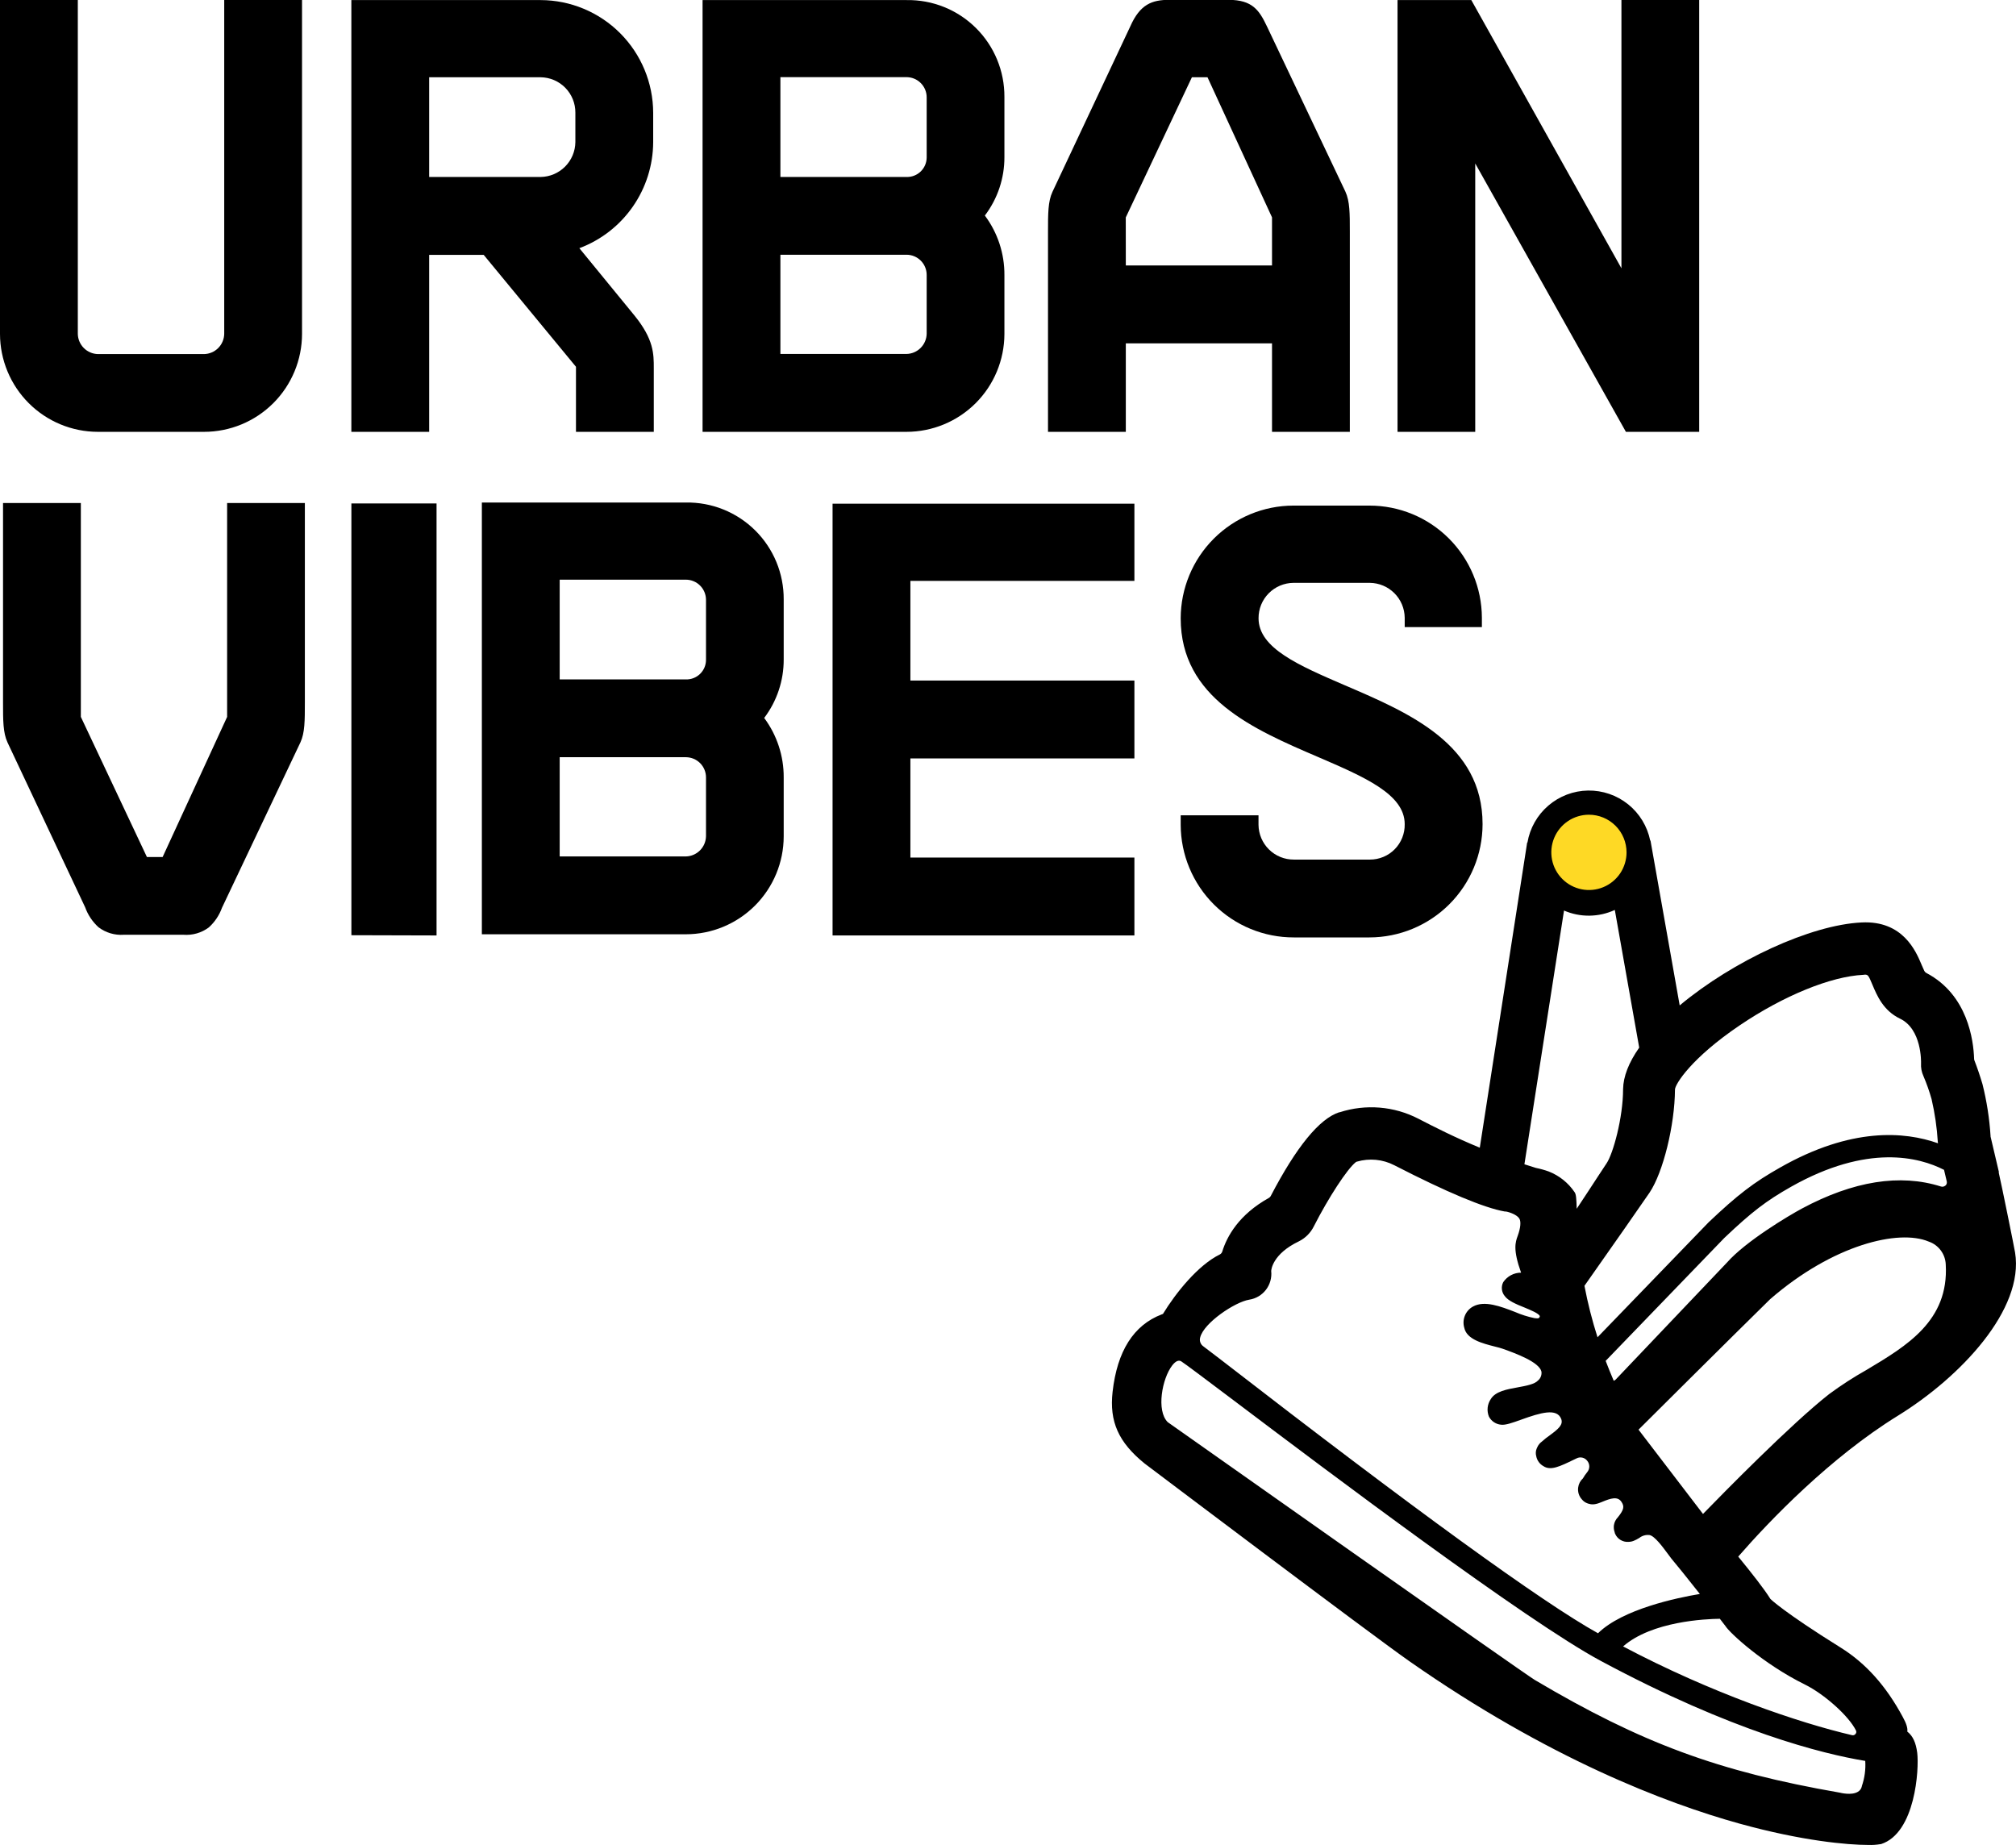 <svg width="177" height="162" viewBox="0 0 177 162" fill="none" xmlns="http://www.w3.org/2000/svg">
<g clip-path="url(#clip0_96_9703)">
<path d="M166.628 124.301C172.154 120.893 177.733 114.956 176.919 109.971C176.855 109.563 175.782 104.249 175.478 102.921H175.503L174.766 99.785C174.763 99.77 174.763 99.754 174.766 99.739C174.669 98.205 174.432 96.682 174.058 95.19C173.835 94.439 173.595 93.738 173.35 93.104C173.333 93.062 173.323 93.018 173.322 92.973C173.272 91.343 172.763 87.336 169.131 85.427C169.055 85.388 168.994 85.327 168.954 85.253C168.876 85.094 168.791 84.899 168.72 84.729L168.702 84.683C168.214 83.524 167.074 80.807 163.442 80.991C158.967 81.204 152.174 84.353 147.473 88.275L144.91 73.803H144.885C144.63 72.548 143.944 71.421 142.947 70.619C141.949 69.817 140.703 69.389 139.423 69.409C138.144 69.43 136.912 69.898 135.941 70.732C134.969 71.566 134.32 72.714 134.106 73.976H134.081L129.922 100.767C127.727 99.863 126.028 98.995 124.53 98.223C123.473 97.677 122.319 97.346 121.133 97.249C119.948 97.152 118.755 97.29 117.624 97.656H117.581C115.839 98.219 113.815 100.696 111.563 105.018C111.526 105.085 111.471 105.14 111.404 105.177C108.77 106.644 107.722 108.55 107.312 109.886C107.294 109.941 107.265 109.993 107.228 110.037C107.19 110.081 107.144 110.118 107.092 110.144C105.188 111.076 103.223 113.524 102.104 115.363L101.998 115.402C99.52 116.348 98.086 118.636 97.683 122.2C97.389 124.815 98.2 126.632 100.486 128.489C100.685 128.638 120.293 143.443 123.765 145.873C135.932 154.376 146.234 158.312 152.733 160.115C158.206 161.631 162.203 161.986 164.04 161.986C164.396 161.999 164.752 161.975 165.102 161.915H165.141C168.171 160.948 168.504 155.318 168.327 153.89C168.21 152.994 167.948 152.424 167.456 152.031C167.506 151.754 167.378 151.322 167.06 150.752C165.594 148.024 163.81 146.033 161.612 144.662C156.546 141.505 155.441 140.389 155.438 140.389L155.402 140.332C154.886 139.51 153.87 138.207 152.613 136.669C155.364 133.509 160.688 127.968 166.628 124.301ZM140.534 145.82C152.114 152.038 160.043 153.993 163.739 154.603H163.764C163.813 155.356 163.711 156.111 163.463 156.824V156.845C163.442 156.946 163.4 157.041 163.339 157.123C163.278 157.206 163.199 157.274 163.109 157.323C162.55 157.66 161.562 157.401 161.53 157.394C150.861 155.538 144.106 153.04 134.757 147.503C133.837 146.964 103.393 125.478 102.525 124.865C101.506 123.858 102.026 121.031 102.922 119.88C103.216 119.504 103.481 119.387 103.711 119.526C104.037 119.731 105.864 121.106 108.388 123.008C116.717 129.297 134.028 142.327 140.534 145.82ZM111.609 111.597C111.609 111.494 111.722 110.098 114.038 108.989C114.607 108.707 115.068 108.245 115.351 107.675C116.629 105.163 118.278 102.637 119.029 102.042C119.059 102.019 119.092 102.003 119.128 101.993C120.224 101.671 121.402 101.784 122.417 102.308C127.047 104.689 130.318 106.056 132.123 106.371C132.154 106.374 132.185 106.374 132.215 106.371C132.527 106.421 133.196 106.655 133.398 106.998C133.554 107.264 133.5 107.824 133.253 108.501C133.047 109.067 132.817 109.705 133.547 111.739C133.236 111.739 132.931 111.816 132.657 111.962C132.384 112.108 132.151 112.32 131.978 112.578C131.88 112.772 131.84 112.99 131.864 113.206C131.888 113.422 131.974 113.626 132.113 113.793C132.407 114.204 133.1 114.502 133.837 114.796C134.368 115.016 135.101 115.317 135.189 115.547C135.189 115.547 135.189 115.572 135.189 115.6C135.132 115.731 135.108 115.785 134.722 115.731C134.138 115.611 133.569 115.431 133.023 115.193C131.759 114.704 130.329 114.155 129.323 114.715C129.002 114.892 128.751 115.175 128.613 115.515C128.474 115.856 128.456 116.233 128.562 116.585C128.771 117.602 130.194 117.96 131.235 118.225C131.522 118.296 131.766 118.36 131.943 118.424C133.058 118.824 135.129 119.575 135.334 120.422C135.355 120.568 135.338 120.717 135.285 120.854C135.233 120.992 135.146 121.114 135.033 121.208C134.729 121.541 133.971 121.676 133.263 121.807C132.297 121.981 131.295 122.161 130.888 122.838C130.736 123.062 130.642 123.319 130.613 123.588C130.585 123.857 130.623 124.129 130.725 124.379C130.829 124.577 130.98 124.745 131.166 124.869C131.352 124.993 131.565 125.068 131.787 125.088C132.173 125.141 132.789 124.921 133.557 124.645C135.256 124.032 136.694 123.607 137.069 124.581C137.264 125.091 136.821 125.463 136.067 126.02C135.83 126.183 135.605 126.362 135.391 126.555C135.195 126.693 135.042 126.885 134.952 127.107L134.927 127.16C134.83 127.378 134.813 127.622 134.878 127.851C134.912 128.034 134.986 128.208 135.095 128.359C135.204 128.51 135.345 128.636 135.508 128.726C136.141 129.144 136.924 128.769 138.216 128.142L138.425 128.042C138.58 127.963 138.759 127.941 138.929 127.981C139.1 128.02 139.251 128.119 139.356 128.259C139.472 128.398 139.536 128.573 139.536 128.755C139.536 128.936 139.472 129.112 139.356 129.251C139.214 129.422 139.087 129.606 138.977 129.8C138.746 130.01 138.597 130.297 138.559 130.607C138.534 130.794 138.551 130.983 138.607 131.163C138.663 131.342 138.758 131.507 138.885 131.645C139.016 131.809 139.192 131.932 139.391 132L139.441 132.017L139.575 132.049L139.664 132.071C139.838 132.093 140.015 132.08 140.184 132.032C140.272 132.011 140.359 131.984 140.442 131.95L140.658 131.865C141.416 131.55 142.025 131.351 142.361 131.865C142.637 132.276 142.57 132.556 142.05 133.211C141.859 133.404 141.735 133.652 141.696 133.92C141.669 134.132 141.694 134.347 141.77 134.547V134.582C141.779 134.612 141.791 134.64 141.805 134.667C141.902 134.89 142.065 135.078 142.272 135.204C142.48 135.331 142.721 135.391 142.963 135.376C143.181 135.376 143.396 135.32 143.586 135.213L143.653 135.185C143.749 135.135 143.841 135.078 143.929 135.029C144.054 134.93 144.197 134.857 144.35 134.814C144.503 134.77 144.663 134.758 144.821 134.777C145.267 134.852 145.968 135.801 146.432 136.428C146.655 136.729 146.846 136.992 147.009 137.169C147.172 137.346 147.993 138.373 149.243 139.95C147.243 140.283 142.46 141.278 140.301 143.4C135.398 140.68 124.212 132.563 107.046 119.271L105.651 118.208C105.528 118.123 105.435 118.001 105.385 117.859C105.336 117.718 105.332 117.565 105.375 117.421C105.697 116.142 108.42 114.318 109.676 114.112C110.26 114.023 110.787 113.711 111.147 113.243C111.507 112.774 111.672 112.185 111.609 111.597V111.597ZM163.743 85.572C164.019 85.572 164.065 85.678 164.398 86.468C164.801 87.425 165.353 88.736 166.823 89.441C168.738 90.362 168.667 93.242 168.663 93.359C168.639 93.749 168.714 94.139 168.879 94.493C169.158 95.146 169.394 95.817 169.587 96.501C169.875 97.74 170.059 99.001 170.136 100.271C170.141 100.308 170.148 100.344 170.157 100.381C167.212 99.335 162.528 98.963 156.295 102.506C153.979 103.814 152.57 104.891 150.008 107.321L140.258 117.411C139.785 115.93 139.402 114.421 139.111 112.894C141.497 109.503 144.17 105.681 144.828 104.71C146.018 102.938 147.041 98.797 147.059 95.654C147.076 95.183 148.507 92.884 152.758 90.014C156.592 87.421 160.741 85.728 163.59 85.59L163.743 85.572ZM170.805 104.086C170.754 104.135 170.69 104.169 170.621 104.185C170.552 104.2 170.479 104.197 170.412 104.175C166.826 103.038 162.72 103.69 158.199 106.113C157.02 106.747 153.278 108.979 151.629 110.846L141.858 121.12C141.809 121.171 141.749 121.208 141.681 121.23C141.427 120.635 141.191 120.052 140.973 119.483L151.388 108.695C153.802 106.403 155.063 105.436 157.254 104.196C163.98 100.398 168.518 101.603 170.681 102.712L170.918 103.714C170.936 103.783 170.935 103.855 170.915 103.923C170.895 103.991 170.857 104.052 170.805 104.1V104.086ZM162.907 152.243C162.873 152.288 162.827 152.321 162.774 152.34C162.722 152.359 162.664 152.362 162.61 152.349C157.955 151.265 150.259 148.658 142.503 144.555C145.034 142.345 149.753 142.143 150.999 142.129C151.239 142.437 151.445 142.702 151.477 142.749C151.866 143.383 154.836 146.107 158.443 147.889C160.196 148.753 162.337 150.684 162.95 151.938C162.975 151.987 162.985 152.043 162.977 152.098C162.969 152.152 162.945 152.203 162.907 152.243ZM143.859 125.524C143.859 125.524 152.121 117.297 155.413 114.07C160.921 109.287 166.699 107.895 169.339 109.011C169.763 109.157 170.132 109.428 170.399 109.789C170.666 110.149 170.817 110.582 170.833 111.03C171.109 115.962 167.431 118.155 163.877 120.277C162.74 120.917 161.642 121.627 160.592 122.402C157.257 125.017 151.225 131.167 149.519 132.924L143.859 125.524ZM137.317 79.946C138.022 80.251 138.784 80.405 139.552 80.395C140.321 80.386 141.079 80.215 141.777 79.893L143.919 91.981C142.995 93.299 142.524 94.517 142.503 95.619C142.503 98.141 141.618 101.312 141.055 102.138C140.881 102.396 140.616 102.804 140.273 103.325C139.795 104.058 139.168 105.022 138.432 106.127C138.403 105.206 138.379 104.855 138.244 104.671C137.689 103.851 136.899 103.219 135.978 102.857C135.609 102.724 135.23 102.619 134.846 102.542L133.84 102.223L137.317 79.946Z" fill="black"/>
<path d="M142.807 74.837C142.807 75.491 142.613 76.13 142.251 76.674C141.888 77.217 141.372 77.641 140.768 77.891C140.165 78.141 139.501 78.207 138.86 78.079C138.219 77.951 137.631 77.637 137.169 77.174C136.707 76.712 136.392 76.123 136.265 75.482C136.138 74.841 136.203 74.176 136.453 73.572C136.703 72.968 137.126 72.452 137.669 72.089C138.213 71.726 138.851 71.532 139.504 71.532C140.38 71.533 141.22 71.881 141.839 72.501C142.458 73.121 142.806 73.961 142.807 74.837" fill="#FED925"/>
<path d="M17.916 37.915H8.592C6.314 37.912 4.13 37.005 2.52 35.393C0.909 33.781 0.003 31.596 0 29.316V0H6.832V29.316C6.841 29.783 7.031 30.229 7.361 30.559C7.691 30.889 8.136 31.079 8.602 31.088H17.916C18.383 31.079 18.828 30.889 19.157 30.559C19.488 30.229 19.677 29.783 19.686 29.316V0H26.518V29.316C26.515 31.598 25.608 33.785 23.995 35.397C22.382 37.009 20.195 37.915 17.916 37.915V37.915Z" fill="black"/>
<path d="M57.401 37.914H50.569V32.203L42.466 22.376H37.68V37.914H30.848V0.007H47.464C50.083 0.014 52.593 1.059 54.445 2.912C56.297 4.766 57.34 7.277 57.348 9.898V12.488C57.337 14.514 56.712 16.488 55.554 18.149C54.397 19.811 52.762 21.081 50.866 21.791L55.712 27.711C57.405 29.798 57.401 31.077 57.401 32.317V37.914ZM37.68 15.538H47.464C48.271 15.527 49.041 15.201 49.611 14.63C50.181 14.059 50.506 13.288 50.516 12.481V9.891C50.521 9.075 50.203 8.289 49.632 7.707C49.059 7.124 48.28 6.793 47.464 6.784H37.68V15.538Z" fill="black"/>
<path d="M79.59 37.915H61.684V0.007H79.59C80.716 -0.012 81.834 0.194 82.879 0.613C83.924 1.032 84.875 1.656 85.675 2.448C86.476 3.24 87.111 4.185 87.541 5.225C87.972 6.266 88.191 7.383 88.185 8.51V13.796C88.191 15.648 87.588 17.451 86.468 18.925C87.595 20.434 88.198 22.271 88.185 24.155V29.334C88.177 31.611 87.269 33.793 85.658 35.401C84.047 37.009 81.865 37.913 79.59 37.915V37.915ZM68.517 31.077H79.59C80.056 31.067 80.501 30.877 80.83 30.547C81.16 30.217 81.35 29.773 81.36 29.306V24.137C81.36 23.667 81.173 23.216 80.841 22.884C80.509 22.552 80.059 22.366 79.59 22.366H68.517V31.077ZM68.517 15.539H79.59C79.819 15.545 80.047 15.506 80.261 15.423C80.475 15.34 80.67 15.215 80.835 15.056C81 14.896 81.131 14.706 81.221 14.495C81.311 14.284 81.358 14.057 81.36 13.827V8.545C81.36 8.075 81.173 7.625 80.841 7.293C80.509 6.96 80.059 6.774 79.59 6.774H68.517V15.539Z" fill="black"/>
<path d="M118.512 37.915H111.68V30.145H98.844V37.915H92.012V20.357C92.012 18.748 92.012 17.686 92.401 16.849L99.233 2.324C100.094 0.368 101.148 -0.014 102.674 -0.014H107.85C109.974 -0.014 110.561 0.907 111.237 2.321L118.123 16.825C118.512 17.671 118.512 18.734 118.512 20.343V37.915ZM98.844 23.308H111.68V19.085L106.016 6.784H104.646L98.84 19.092L98.844 23.308Z" fill="black"/>
<path d="M149.186 37.915H142.751L142.669 37.769L129.522 14.352V37.915H122.7V0.007H129.178L142.358 23.556V0H149.186V37.915Z" fill="black"/>
<path d="M16.104 82.072H10.875C10.076 82.129 9.283 81.893 8.645 81.409C8.118 80.93 7.717 80.329 7.476 79.659L0.655 65.176C0.266 64.329 0.266 63.267 0.266 61.662V44.164H7.098V62.941L12.9 75.248H14.277L19.941 62.944V44.164H26.766V61.665C26.766 63.27 26.766 64.333 26.38 65.173L19.491 79.698C19.253 80.361 18.856 80.954 18.334 81.427C17.693 81.905 16.9 82.134 16.104 82.072V82.072Z" fill="black"/>
<path d="M38.328 82.132L30.851 82.111V44.203H38.328V82.132Z" fill="black"/>
<path d="M60.215 82.029H42.306V44.121H60.215C61.341 44.102 62.459 44.309 63.503 44.728C64.548 45.148 65.498 45.772 66.299 46.564C67.099 47.356 67.733 48.3 68.164 49.34C68.594 50.381 68.813 51.498 68.807 52.624V57.906C68.813 59.758 68.211 61.56 67.094 63.036C68.215 64.543 68.817 66.375 68.807 68.255V73.434C68.804 75.713 67.898 77.898 66.287 79.51C64.676 81.121 62.493 82.027 60.215 82.029ZM49.139 75.195H60.215C60.682 75.185 61.126 74.995 61.456 74.665C61.786 74.335 61.975 73.89 61.985 73.424V68.255C61.985 67.785 61.799 67.334 61.467 67.002C61.135 66.67 60.685 66.483 60.215 66.483H49.139V75.195ZM49.139 59.653H60.215C60.444 59.66 60.672 59.621 60.886 59.538C61.1 59.456 61.295 59.331 61.46 59.172C61.625 59.013 61.756 58.823 61.847 58.612C61.937 58.401 61.984 58.175 61.985 57.945V52.666C61.985 52.197 61.799 51.746 61.467 51.414C61.135 51.082 60.685 50.895 60.215 50.895H49.139V59.653Z" fill="black"/>
<path d="M99.598 82.132H73.097V44.224H99.598V51.001H79.93V59.752H99.598V66.59H79.93V75.294H99.598V82.132Z" fill="black"/>
<path d="M120.222 82.305H113.599C110.97 82.312 108.447 81.274 106.584 79.419C104.72 77.564 103.669 75.044 103.662 72.414V71.585H110.494V72.414C110.502 73.231 110.833 74.012 111.415 74.585C111.997 75.158 112.782 75.477 113.599 75.471H120.279C120.684 75.472 121.086 75.391 121.46 75.234C121.834 75.078 122.174 74.848 122.458 74.558C122.742 74.268 122.965 73.925 123.115 73.547C123.265 73.17 123.338 72.767 123.33 72.361C123.33 69.732 119.79 68.219 115.726 66.466C110.062 64.035 103.662 61.286 103.662 54.286C103.668 51.663 104.712 49.15 106.565 47.296C108.418 45.442 110.929 44.397 113.549 44.391H120.222C122.836 44.387 125.345 45.421 127.197 47.266C129.05 49.111 130.096 51.617 130.106 54.232V55.061H123.33V54.232C123.32 53.425 122.995 52.654 122.425 52.083C121.855 51.512 121.085 51.186 120.279 51.175H113.553C112.736 51.183 111.956 51.516 111.383 52.099C110.81 52.682 110.492 53.468 110.498 54.286C110.498 56.914 114.038 58.427 118.105 60.181C123.769 62.608 130.166 65.36 130.166 72.361C130.163 74.999 129.114 77.527 127.25 79.392C125.385 81.257 122.858 82.304 120.222 82.305V82.305Z" fill="black"/>
</g>
<defs>
<clipPath id="clip0_96_9703">
<rect width="177" height="162" fill="white"/>
</clipPath>
</defs>
</svg>
